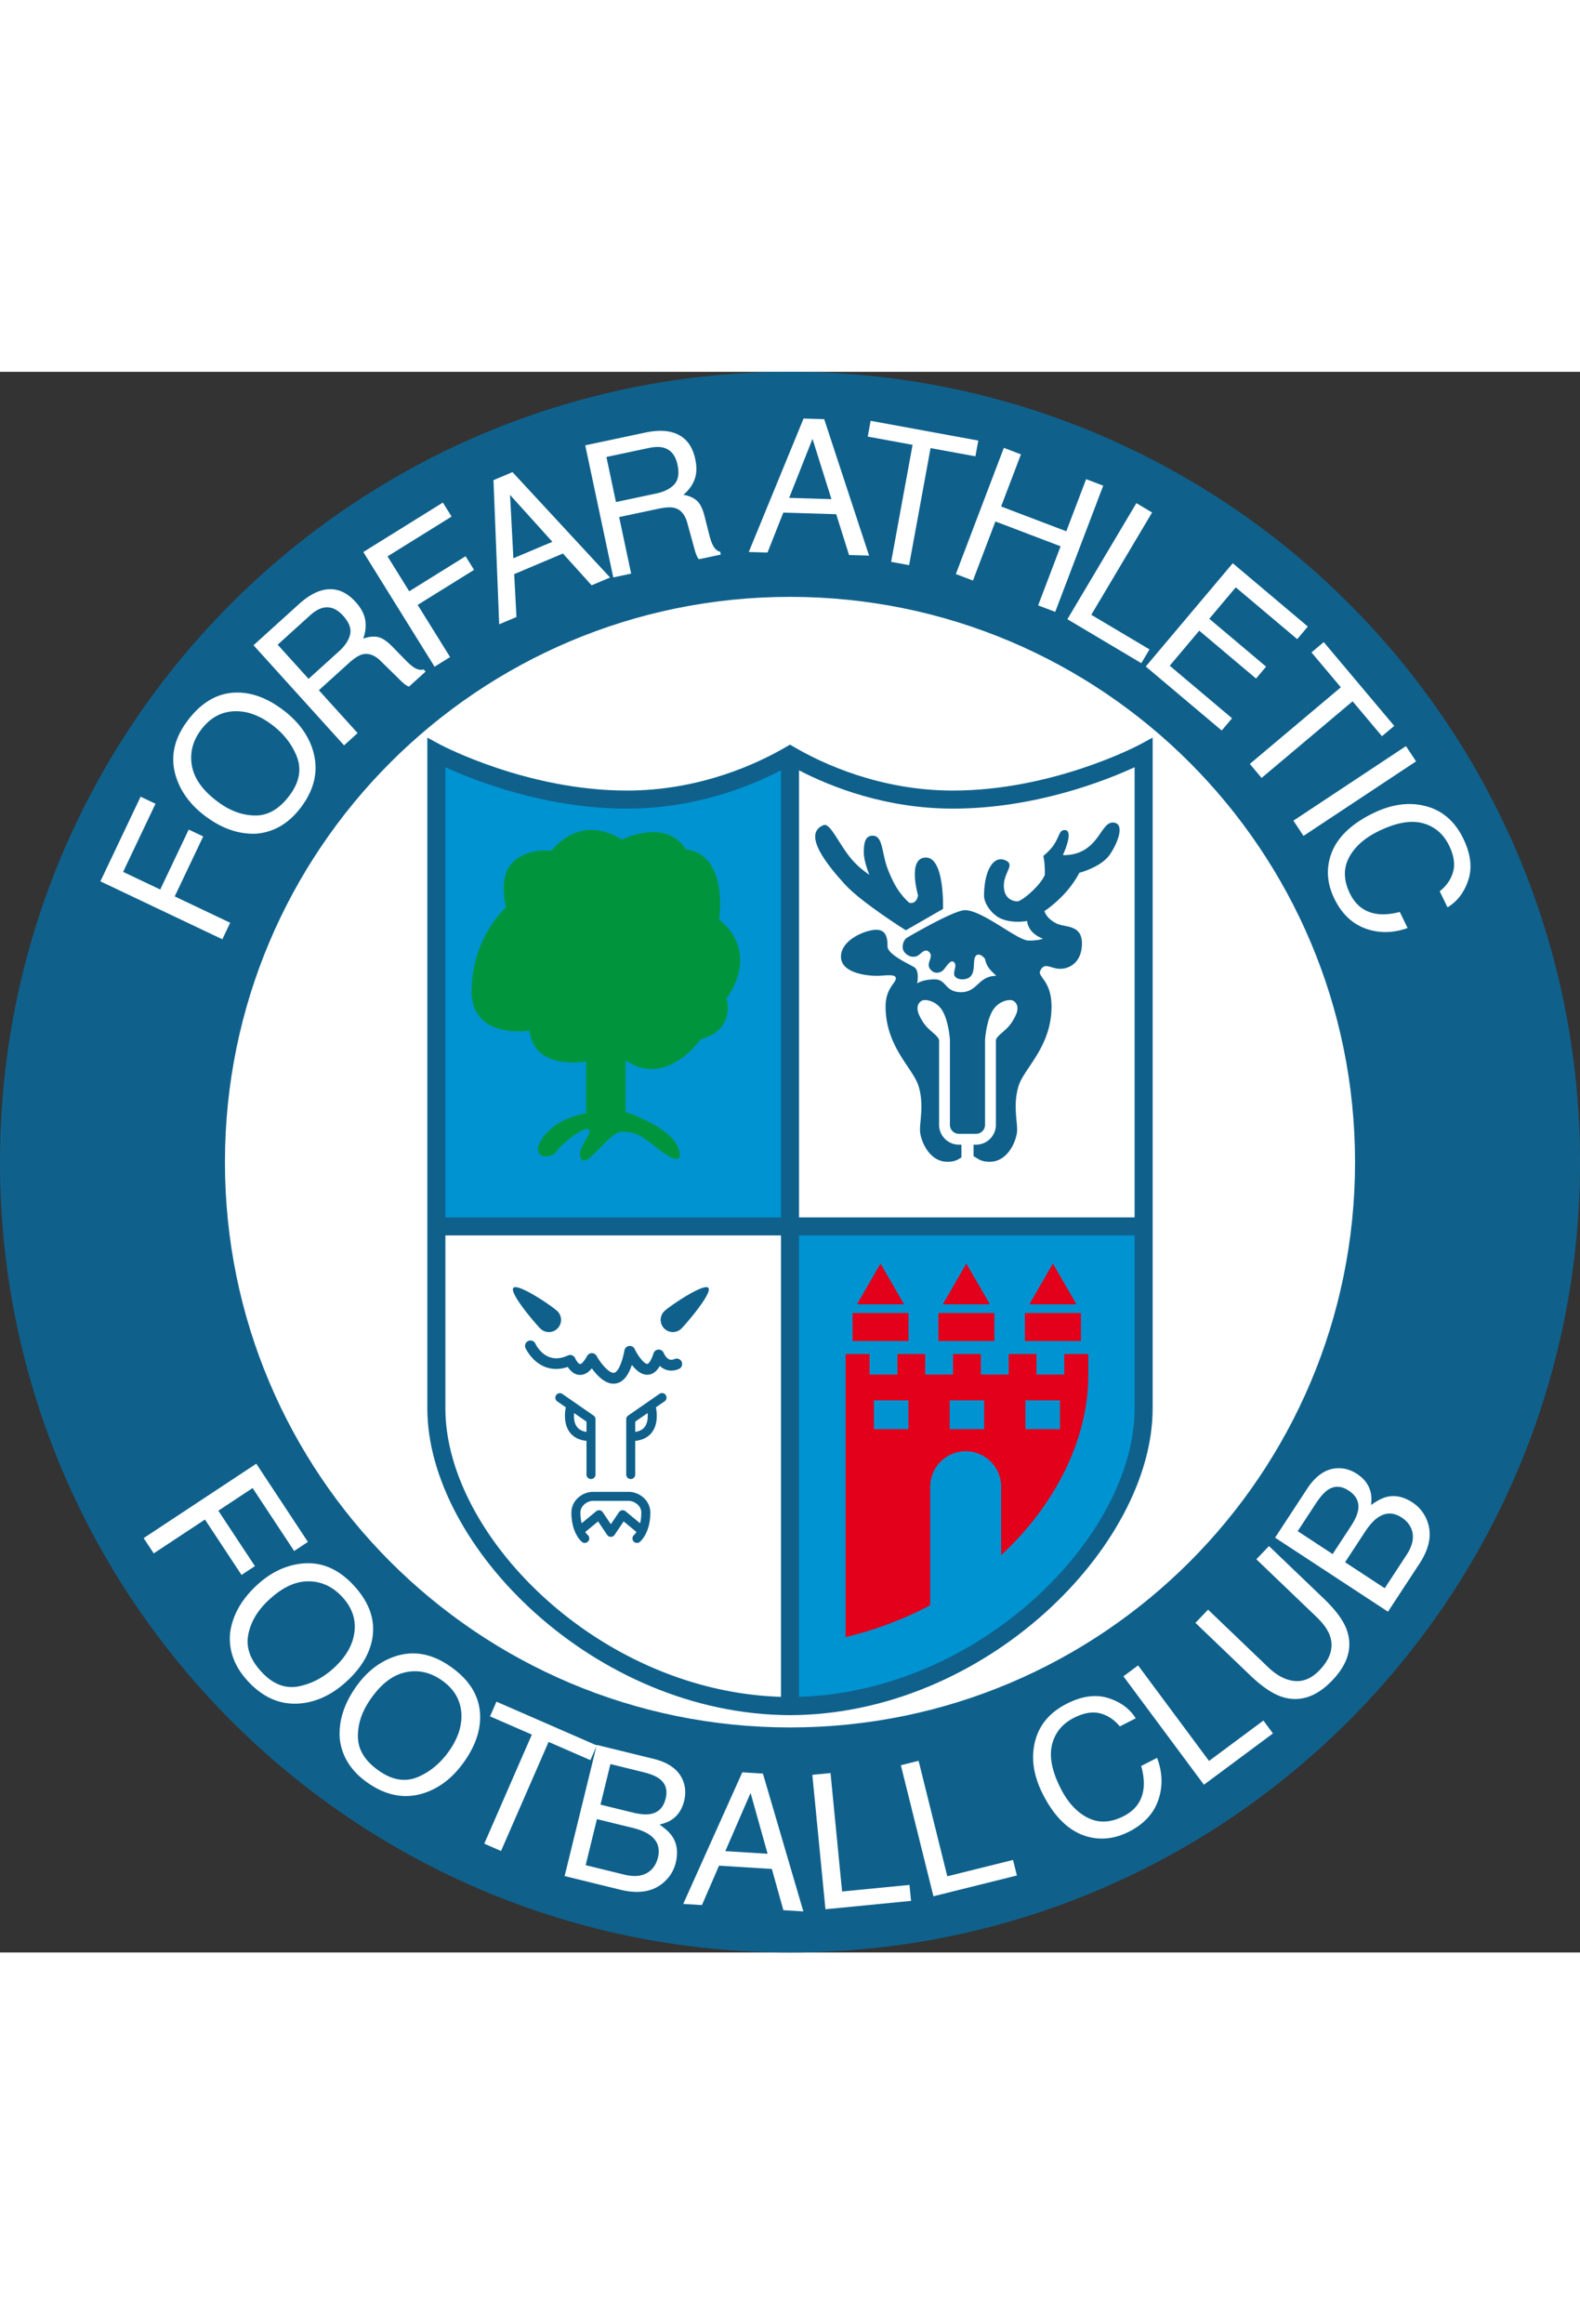 <svg clip-rule="evenodd" fill-rule="evenodd" height="2500" stroke-linejoin="round" stroke-miterlimit="2" viewBox="129.999 49.988 300.001 300.024" width="1700" xmlns="http://www.w3.org/2000/svg"><rect x="129.999" y="49.988" width="300.001" height="300.024" fill="#333333" stroke="none"/><g fill-rule="nonzero"><path d="m280.002 49.988c-82.845 0-150.003 67.158-150.003 150.026 0 82.837 67.158 149.998 150.003 149.998 82.843 0 149.998-67.162 149.998-149.998 0-82.868-67.155-150.026-149.998-150.026z" fill="#0f618c"/><path d="m280 92.703c-59.256 0-107.29 48.035-107.29 107.306 0 59.253 48.034 107.29 107.29 107.29 59.255 0 107.288-48.037 107.288-107.29.001-59.271-48.033-107.306-107.287-107.306z" fill="#fff"/><path d="m346.332 120.783c-.16.086-16.385 8.685-35.38 8.685-13.91 0-24.823-5.148-30.09-8.216l-.863-.503-.863.503c-5.268 3.069-16.179 8.216-30.09 8.216-18.996 0-35.22-8.6-35.382-8.686l-2.525-1.356-.001 2.867v124.446c0 26.132 31.773 58.133 68.856 58.226 37.092-.093 68.865-32.093 68.865-58.226v-127.317z" fill="#0f618c"/><path d="m278.285 210.48v-84.854c-6.159 3.197-16.493 7.27-29.238 7.27-15.594 0-29.059-5.361-34.479-7.855v85.439z" fill="#0093d2"/><path d="m281.713 210.48h63.718v-85.44c-5.42 2.496-18.886 7.856-34.479 7.856-12.745 0-23.078-4.073-29.238-7.271v84.855z" fill="#fff"/><path d="m281.713 213.908v87.579c34.493-1.038 63.718-30.556 63.718-54.748v-32.83z" fill="#0093d2"/><path d="m278.285 213.908h-63.717v32.831c0 24.19 29.22 53.706 63.717 54.748zm-129.222-67.212 7.634-16.066 2.825 1.343-6.144 12.93 7.046 3.348 5.408-11.381 2.75 1.305-5.408 11.382 10.53 5.003-1.49 3.136zm25.871-35.829c2.834-.028 5.678 1.002 8.531 3.093 3.089 2.261 5.082 4.926 5.98 7.991 1.055 3.6.335 7.103-2.16 10.51-2.331 3.181-5.214 4.913-8.65 5.192-3.218.14-6.374-.927-9.472-3.196-2.797-2.05-4.682-4.496-5.655-7.344-1.248-3.653-.592-7.225 1.965-10.716 2.675-3.65 5.829-5.494 9.46-5.53zm11.4 12.097c-.962-2.402-2.594-4.448-4.897-6.134-2.434-1.783-4.86-2.582-7.28-2.395-2.416.187-4.436 1.386-6.055 3.596-1.571 2.145-2.117 4.434-1.638 6.864.477 2.433 2.151 4.697 5.017 6.796 2.292 1.68 4.653 2.516 7.078 2.509 2.424-.01 4.591-1.316 6.5-3.921 1.811-2.473 2.236-4.912 1.275-7.315zm-8.199-21.079 8.615-7.795c1.419-1.284 2.78-2.13 4.084-2.54 2.482-.77 4.711-.065 6.687 2.12 1.03 1.139 1.64 2.283 1.826 3.432.188 1.15.058 2.327-.387 3.53 1.013-.364 1.928-.469 2.748-.314.82.156 1.748.764 2.786 1.825l2.393 2.453c.686.706 1.236 1.192 1.655 1.462.705.466 1.337.604 1.892.415l.375.413-3.157 2.856a3.191 3.191 0 0 1 -.78-.444c-.286-.212-.782-.671-1.487-1.38l-3.053-2.992c-1.18-1.187-2.377-1.615-3.59-1.286-.685.197-1.535.754-2.549 1.672l-5.65 5.111 7.361 8.137-2.574 2.329zm16.221 1.16c1.17-1.058 1.878-2.137 2.123-3.235.244-1.1-.202-2.277-1.34-3.534-1.222-1.35-2.533-1.842-3.93-1.47-.743.202-1.541.69-2.394 1.46l-6.093 5.514 5.865 6.484zm4.626-18.851 15.107-9.39 1.652 2.657-12.158 7.557 4.118 6.626 10.702-6.652 1.606 2.584-10.703 6.652 6.155 9.901-2.949 1.834zm24.716-13.644 3.612-1.524 18.526 20.003-3.504 1.479-5.444-6.03-9.254 3.904.426 8.147-3.279 1.382zm11.185 11.702-8.037-8.902.63 12.027zm6.24-18.315 11.365-2.411c1.871-.397 3.474-.445 4.807-.144 2.533.58 4.105 2.31 4.717 5.193.319 1.503.27 2.798-.147 3.885-.416 1.088-1.118 2.041-2.107 2.858 1.057.193 1.901.564 2.532 1.109.631.547 1.129 1.539 1.492 2.978l.838 3.324c.237.954.47 1.652.695 2.094.377.757.852 1.194 1.429 1.311l.114.545-4.163.884c-.16-.19-.311-.45-.453-.777-.14-.326-.338-.973-.591-1.94l-1.138-4.12c-.424-1.62-1.242-2.591-2.457-2.915-.691-.174-1.706-.118-3.044.165l-7.452 1.58 2.277 10.733-3.395.721zm13.44 9.153c1.544-.327 2.699-.905 3.462-1.73.764-.828.97-2.07.618-3.728-.379-1.784-1.266-2.866-2.658-3.247-.746-.198-1.681-.178-2.806.06l-8.038 1.706 1.814 8.553zm28.011-14.233 3.919.117 8.52 25.899-3.803-.114-2.438-7.749-10.042-.303-3.003 7.585-3.556-.107zm5.297 15.296-3.6-11.438-4.434 11.195zm27.881-11.12-.548 2.992-8.516-1.56-4.072 22.217-3.415-.625 4.072-22.217-8.515-1.56.549-2.995zm4.851 1.384 3.246 1.234-3.764 9.894 12.379 4.71 3.763-9.895 3.246 1.235-9.114 23.956-3.244-1.235 4.267-11.217-12.38-4.708-4.265 11.216-3.246-1.235zm25.164 10.496 2.985 1.774-11.544 19.416 11.053 6.57-1.556 2.616-14.037-8.346zm18.301 11.407 14.256 12.015-2.017 2.392-11.668-9.833-5.027 5.965 10.783 9.087-1.905 2.262-10.783-9.088-5.607 6.653 11.832 9.97-1.961 2.328-14.42-12.152zm30.662 30.874-2.33 1.958-5.575-6.624-17.282 14.544-2.236-2.656 17.282-14.545-5.574-6.624 2.329-1.96zm2.228 3.838 1.915 2.895-21.371 14.149-1.916-2.895zm11.841 25.398c-.765 2.343-2.083 4.078-3.955 5.205l-1.482-3.044c1.328-1.068 2.18-2.32 2.56-3.76.377-1.44.12-3.078-.772-4.914-1.089-2.238-2.765-3.657-5.029-4.259-2.264-.6-5.043-.1-8.339 1.502-2.697 1.312-4.585 2.998-5.659 5.054-1.077 2.058-1.015 4.315.18 6.776 1.103 2.266 2.819 3.564 5.153 3.893 1.23.179 2.672.055 4.33-.37l1.481 3.046c-2.554.911-5.019 1.01-7.391.299-2.855-.848-5.029-2.807-6.521-5.876-1.287-2.645-1.556-5.26-.808-7.848.994-3.41 3.73-6.203 8.209-8.381 3.402-1.654 6.624-2.121 9.666-1.4 3.3.774 5.775 2.853 7.419 6.237 1.403 2.884 1.722 5.497.958 7.84zm-230.136 110.81 9.801 14.844-2.61 1.725-7.889-11.947-6.51 4.3 6.945 10.514-2.54 1.678-6.944-10.516-9.727 6.424-1.914-2.897zm22.049 33.061c-.455 2.798-1.954 5.424-4.5 7.88-2.755 2.658-5.72 4.168-8.893 4.531-3.727.428-7.057-.879-9.989-3.918-2.738-2.839-3.952-5.974-3.643-9.408.411-3.193 2-6.123 4.762-8.789 2.495-2.407 5.229-3.848 8.2-4.32 3.812-.608 7.221.647 10.225 3.76 3.141 3.256 4.42 6.678 3.838 10.264zm-13.863 9.173c2.531-.538 4.825-1.797 6.879-3.78 2.171-2.095 3.371-4.35 3.598-6.765s-.61-4.608-2.512-6.58c-1.846-1.912-4.007-2.84-6.485-2.783-2.478.059-4.995 1.319-7.552 3.786-2.046 1.973-3.27 4.156-3.675 6.548-.404 2.39.515 4.747 2.756 7.071 2.13 2.207 4.46 3.041 6.991 2.503zm34.304 5.352c.131 2.831-.796 5.71-2.783 8.637-2.15 3.168-4.741 5.256-7.772 6.264-3.56 1.184-7.086.59-10.581-1.78-3.263-2.215-5.096-5.034-5.5-8.46-.254-3.208.698-6.401 2.854-9.58 1.947-2.868 4.324-4.84 7.135-5.914 3.606-1.377 7.2-.851 10.78 1.579 3.745 2.54 5.7 5.625 5.867 9.254zm-11.679 11.828c2.367-1.047 4.35-2.753 5.955-5.114 1.694-2.497 2.403-4.95 2.13-7.36-.275-2.41-1.543-4.385-3.81-5.923-2.2-1.493-4.506-1.955-6.92-1.39-2.412.565-4.616 2.318-6.612 5.259-1.595 2.351-2.346 4.738-2.25 7.162.096 2.423 1.48 4.54 4.152 6.354 2.536 1.721 4.987 2.06 7.355 1.012zm50.428 4.576c.33-1.346.257-2.624-.218-3.833-.811-2.045-2.684-3.427-5.616-4.146l-10.759-2.637-.021.09-19.026-8.3-1.216 2.791 7.935 3.46-9.03 20.705 3.181 1.387 9.03-20.704 7.937 3.463 1.145-2.624-6.038 24.625 10.587 2.596c3.295.808 5.938.427 7.925-1.144 1.33-1.05 2.191-2.375 2.583-3.978.467-1.907.27-3.54-.594-4.901-.49-.767-1.319-1.55-2.49-2.35.99-.226 1.783-.546 2.383-.964 1.15-.786 1.917-1.964 2.302-3.537zm-4.98 10.77c-.262 1.073-.765 1.917-1.508 2.535-1.18.978-2.81 1.211-4.893.7l-7.322-1.794 2.143-8.742 6.742 1.652c1.421.348 2.523.804 3.303 1.366 1.465 1.054 1.977 2.48 1.535 4.284zm1.466-11.196c-.396 1.614-1.295 2.577-2.7 2.89-.894.201-2.058.125-3.492-.228l-6.181-1.514 1.888-7.702 6.062 1.487c1.479.362 2.555.794 3.23 1.294 1.194.891 1.592 2.148 1.193 3.773zm14.555-4.988 3.914.245 7.678 26.16-3.796-.238-2.188-7.823-10.027-.627-3.246 7.485-3.552-.222zm4.801 15.46-3.23-11.55-4.792 11.048zm8.495-14.978 3.454-.337 2.195 22.48 12.799-1.25.295 3.03-16.252 1.587zm16.808-1.825 3.37-.838 5.45 21.92 12.479-3.103.734 2.953-15.847 3.94zm39.321-12.768c2.355.724 4.113 2.01 5.273 3.862l-3.017 1.536c-1.09-1.31-2.359-2.14-3.806-2.494-1.446-.352-3.078-.066-4.898.859-2.22 1.127-3.608 2.828-4.17 5.102-.562 2.276-.013 5.045 1.647 8.31 1.36 2.675 3.078 4.532 5.152 5.57 2.077 1.041 4.334.94 6.772-.298 2.245-1.14 3.514-2.882 3.801-5.22.157-1.232.009-2.673-.444-4.323l3.018-1.533c.956 2.537 1.098 5 .427 7.385-.796 2.87-2.717 5.076-5.759 6.623-2.624 1.333-5.234 1.649-7.835.946-3.425-.935-6.266-3.622-8.523-8.062-1.713-3.371-2.237-6.584-1.57-9.637.718-3.314 2.752-5.824 6.106-7.53 2.862-1.454 5.47-1.82 7.826-1.096zm2.939-4.109 2.787-2.07 13.469 18.133 10.322-7.667 1.815 2.443-13.11 9.737zm16.075-12.656 11.417 10.94c1.343 1.285 2.699 2.098 4.076 2.442 2.063.532 3.95-.095 5.662-1.882 2.053-2.142 2.722-4.292 2.01-6.453-.39-1.17-1.252-2.393-2.584-3.67l-11.418-10.94 2.403-2.506 10.394 9.96c2.277 2.182 3.735 4.166 4.373 5.954 1.158 3.267.238 6.461-2.755 9.587-2.994 3.124-6.142 4.174-9.448 3.15-1.813-.562-3.859-1.932-6.136-4.115l-10.395-9.96zm12.723-13.665 6.074-9.265c1.657-2.526 3.585-3.83 5.784-3.912 1.296-.044 2.525.312 3.685 1.072 1.354.888 2.21 2.005 2.565 3.352.194.704.232 1.559.114 2.566 1.146-.837 2.16-1.358 3.046-1.564 1.57-.36 3.177-.002 4.82 1.074 1.38.905 2.342 2.16 2.888 3.764.818 2.396.295 5.014-1.565 7.852l-5.977 9.114zm14.415-2.209c.81-1.234 1.27-2.306 1.38-3.216.173-1.429-.435-2.598-1.824-3.509-1.4-.917-2.718-.962-3.955-.134-.696.47-1.463 1.34-2.299 2.614l-3.422 5.22 6.632 4.348zm10.537 5.504c1.175-1.792 1.498-3.407.971-4.847-.334-.906-.962-1.662-1.886-2.266-1.552-1.018-3.07-1.011-4.552.02-.788.548-1.585 1.432-2.388 2.656l-3.806 5.805 7.526 4.936z" fill="#fff"/><path d="m341.262 135.541c-2.418 0-2.704 6.192-9.394 6.192v-.142s2.137-4.625.286-4.625c-1.069 0-.925 1.139-2.135 2.918-.68 1-1.923 1.993-1.923 1.993.357 1.495.286 3.596.286 3.596-.837 2.047-4.371 5.024-5.21 5.024-.838 0-2.568-.464-2.568-2.977s2.102-3.91.427-4.746c-2.457-1.23-4.187 2.047-4.187 6.7 0 1.369 1.425 3.503 3.163 4.28 2.282 1.017 5.025.466 5.025.466s0 2.233 2.977 3.35c0 0-.557.372-2.698.372s-8.746-5.77-12.096-5.77c-2.136 0-10.952 5.195-10.98 5.211-.721.425-1.047 1.711-.712 2.42.44.929 1.666 1.516 2.64 1.052.767-.365 1.426-1.595 2.29-.702.85.88-.565 1.982.043 3.017.529.907 1.515 1.169 2.443.52.582-.406 1.553-2.536 2.306-1.523.469.631-.363 1.823.014 2.476.505.888 2.244.802 2.913.205.876-.782.672-2.145.812-3.186.213-1.573 1.366-1.144 2.03-.263.346 1.608 1.045 2.141 2.157 3.24-3.443 0-3.536 3.097-6.679 3.097-3.14 0-2.731-2.43-5.01-2.43-2.276 0-3.339.762-3.339.762s.514-2.453-.603-3.105c-1.118-.65-5.024-2.417-5.024-3.907s-.187-3.163-2.14-3.163c-1.955 0-6.7 1.86-6.7 5.116 0 3.258 5.398 3.63 6.794 3.63s3.627-.465 3.627.465-1.95 1.892-1.95 5.366c0 7.591 5.174 11.679 6.238 15.019 1.063 3.34.292 6.541.292 8.362 0 1.823 1.633 6.08 5.203 6.08 1.53 0 2.074-.475 2.67-.833v-2.413h-.473a3.776 3.776 0 0 1 -3.77-3.772v-15.971c0-.758-1.413-1.584-2.38-2.659-.967-1.076-1.485-2.4-1.485-2.4s-.8-1.714.572-2.514c.646-.379 2.767.004 3.886 1.828 1.247 2.04 1.464 5.57 1.464 5.57v16.146c0 .946.768 1.715 1.713 1.715h1.503c.04 0 .08.002.12.007.04-.004.08-.007.12-.007h1.502c.945 0 1.714-.769 1.714-1.715v-16.147s.216-3.53 1.464-5.57c1.118-1.823 3.239-2.206 3.887-1.827 1.37.8.571 2.514.571 2.514s-.518 1.324-1.485 2.4c-.966 1.075-2.38 1.901-2.38 2.659v15.971a3.775 3.775 0 0 1 -3.77 3.772h-.472v2.208c.804.34 1.214 1.038 3.072 1.038 3.568 0 5.202-4.257 5.202-6.08 0-1.82-.77-5.022.29-8.362 1.066-3.341 6.239-7.428 6.239-15.02 0-5.01-2.743-5.614-2.126-6.83.857-1.693 1.923-.34 3.774-.34s4.128-1.282 4.128-4.84c0-3.56-3.225-3.014-4.698-3.702-2.133-.997-2.418-2.419-2.418-2.419s4.269-2.704 6.62-7.258c0 0 4.128-1.07 5.762-3.418s2.986-6.12.566-6.12z" fill="#0f618c"/><path d="m301.992 155.99s6.126-3.517 7.06-4.056c0 0 .349-9.751-3.247-9.751-3.6 0-1.49 7.197-1.49 7.197-.372 1.86-1.679 1.38-1.679 1.38-2.073-1.863-3.09-3.9-4.045-6.31-1.232-3.106-.863-6.418-2.912-6.418-1.348 0-1.671 1.294-1.671 3.127s1.072 4.314 1.072 4.314c-2.212-1.509-3.453-2.895-4.655-4.657-1.8-2.638-3.024-5.194-4.052-4.788-4.202 1.653.896 7.792 4.052 11.247 3.155 3.457 11.567 8.716 11.567 8.716z" fill="#0f618c"/><path d="m266.56 153.988c1.4-13.338-6.32-13.338-6.32-13.338-3.744-6.082-12.166-1.87-12.166-1.87-8.19-5.148-13.336 2.107-13.336 2.107s-4.912-.703-7.722 2.573c-2.407 2.81-.936 8.188-.936 8.188s-6.084 5.148-6.551 15.209 10.996 8.19 10.996 8.19c.935 7.72 10.763 5.848 10.763 5.848v9.826s-7.02.938-9.125 6.32c-.398 2.618 2.808 2.104 3.51.935.7-1.17 5.04-4.81 6.083-4.212 1.044.596-2.574 3.745-1.403 5.615 1.168 1.87 5.265-5.148 7.72-5.148 2.457 0 3.549.711 5.402 2.101.935.703 5.829 4.917 5.593 2.112-.404-4.869-10.294-7.956-10.294-7.956v-9.827c7.721 5.383 14.273-3.977 14.273-3.977 6.783-1.872 4.912-7.72 4.912-7.72 6.555-9.594-1.4-14.976-1.4-14.976z" fill="#00953d"/><path d="m332.081 236.421v3.883h-5.281v-3.883h-5.28v3.883h-5.283v-3.883h-5.283v3.883h-5.282v-3.883h-5.28v3.883h-5.283v-3.883h-4.549v53.732a68.506 68.506 0 0 0 16.06-6.042v-22.498a6.738 6.738 0 1 1 13.476 0v12.983c10.552-9.779 16.534-22.303 16.534-34.06v-4.115zm-29.595 14.263h-6.558v-5.464h6.558zm14.388 0h-6.558v-5.464h6.558zm14.388 0h-6.558v-5.464h6.558z" fill="#e2001a"/></g><path d="m324.603 228.639h10.629v5.315h-10.629zm-32.729 0h10.628v5.315h-10.628zm16.296 0h10.63v5.315h-10.63z" fill="#e2001a"/><g fill-rule="nonzero"><path d="m292.722 226.976h8.93l-4.465-7.734zm16.298 0h8.93l-4.465-7.734zm20.898-7.734-4.466 7.734h8.932z" fill="#e2001a"/><path d="m255.214 243.985-5.945 4.115a.857.857 0 0 0 -.368.704v10.516a.857.857 0 0 0 1.713 0v-6.412c1.37-.152 2.44-.67 3.149-1.594 1.275-1.663.939-3.995.776-4.777l1.65-1.143a.854.854 0 0 0 .215-1.192.854.854 0 0 0 -1.19-.217zm-2.815 6.29c-.382.498-.983.806-1.784.926v-1.948l2.35-1.626c.067.776.03 1.876-.566 2.649zm-11.042 2.633v6.412a.858.858 0 0 0 1.715 0v-10.516a.855.855 0 0 0 -.37-.704l-5.942-4.115a.858.858 0 0 0 -.977 1.409s.722.502 1.65 1.143c-.161.782-.499 3.114.778 4.777.705.923 1.775 1.44 3.146 1.594zm-2.35-5.281 2.35 1.626v1.948c-.8-.12-1.4-.428-1.784-.925-.596-.773-.633-1.873-.566-2.65zm10.359 14.952h-6.76c-1.986 0-4.113 1.583-4.113 3.94 0 3.938 1.928 5.51 2.009 5.575a.852.852 0 0 0 1.19-.134.862.862 0 0 0 -.114-1.203c-.021-.017-.218-.189-.455-.553.294-.244 1.659-1.371 2.436-2.011l1.717 2.549a.856.856 0 0 0 1.422 0l1.717-2.55c.777.64 2.142 1.768 2.435 2.012-.237.364-.434.536-.455.553a.864.864 0 0 0 -.117 1.203.853.853 0 0 0 1.191.134c.082-.066 2.009-1.637 2.009-5.574 0-2.358-2.126-3.941-4.112-3.941zm2.168 5.965-2.757-2.276a.86.86 0 0 0 -1.258.181s-.868 1.293-1.533 2.278c-.665-.985-1.535-2.278-1.535-2.278a.855.855 0 0 0 -1.256-.181l-2.759 2.276a8.489 8.489 0 0 1 -.23-2.024c0-1.38 1.398-2.228 2.4-2.228h6.759c1.003 0 2.4.847 2.4 2.228 0 .806-.095 1.47-.23 2.024zm-15.684-36.968a2.311 2.311 0 0 0 0-3.27c-.902-.902-7.456-5.363-8.36-4.46s4.189 6.829 5.092 7.731a2.311 2.311 0 0 0 3.269-.001zm23.54 0c.903-.902 5.994-6.828 5.09-7.73-.903-.903-7.457 3.557-8.36 4.46a2.311 2.311 0 0 0 0 3.269 2.31 2.31 0 0 0 3.27.001zm-1.302 5.79c-.394.17-.73.191-1.023.07-.558-.235-.94-.95-1.04-1.206a1.031 1.031 0 0 0 -1.941.057c-.492 1.558-.989 1.993-1.181 2.008-.519.036-1.683-1.337-2.396-2.828a1.026 1.026 0 0 0 -1.058-.575 1.028 1.028 0 0 0 -.88.823c-.582 3.006-1.405 4.176-1.98 4.267-.914.147-2.511-1.764-3.313-3.2-.183-.327-.53-.53-.906-.529s-.72.211-.898.542c-.662 1.23-1.16 1.54-1.332 1.532-.26-.01-.72-.612-.928-1.1a1.036 1.036 0 0 0 -1.385-.533c-4.058 1.895-5.97-1.818-6.178-2.25a1.028 1.028 0 0 0 -1.861.874c.028.061.718 1.518 2.136 2.643 1.225.97 3.215 1.807 5.88.911.44.662 1.157 1.458 2.234 1.51 1.009.05 1.775-.573 2.335-1.246.996 1.382 2.65 3.18 4.538 2.88 1.33-.212 2.34-1.377 3.064-3.529.786 1.006 1.844 1.947 3.068 1.862 1.066-.075 1.762-.844 2.238-1.662.272.248.59.476.97.638.815.347 1.731.325 2.647-.068a1.028 1.028 0 1 0 -.81-1.89z" fill="#0f618c"/></g></svg>